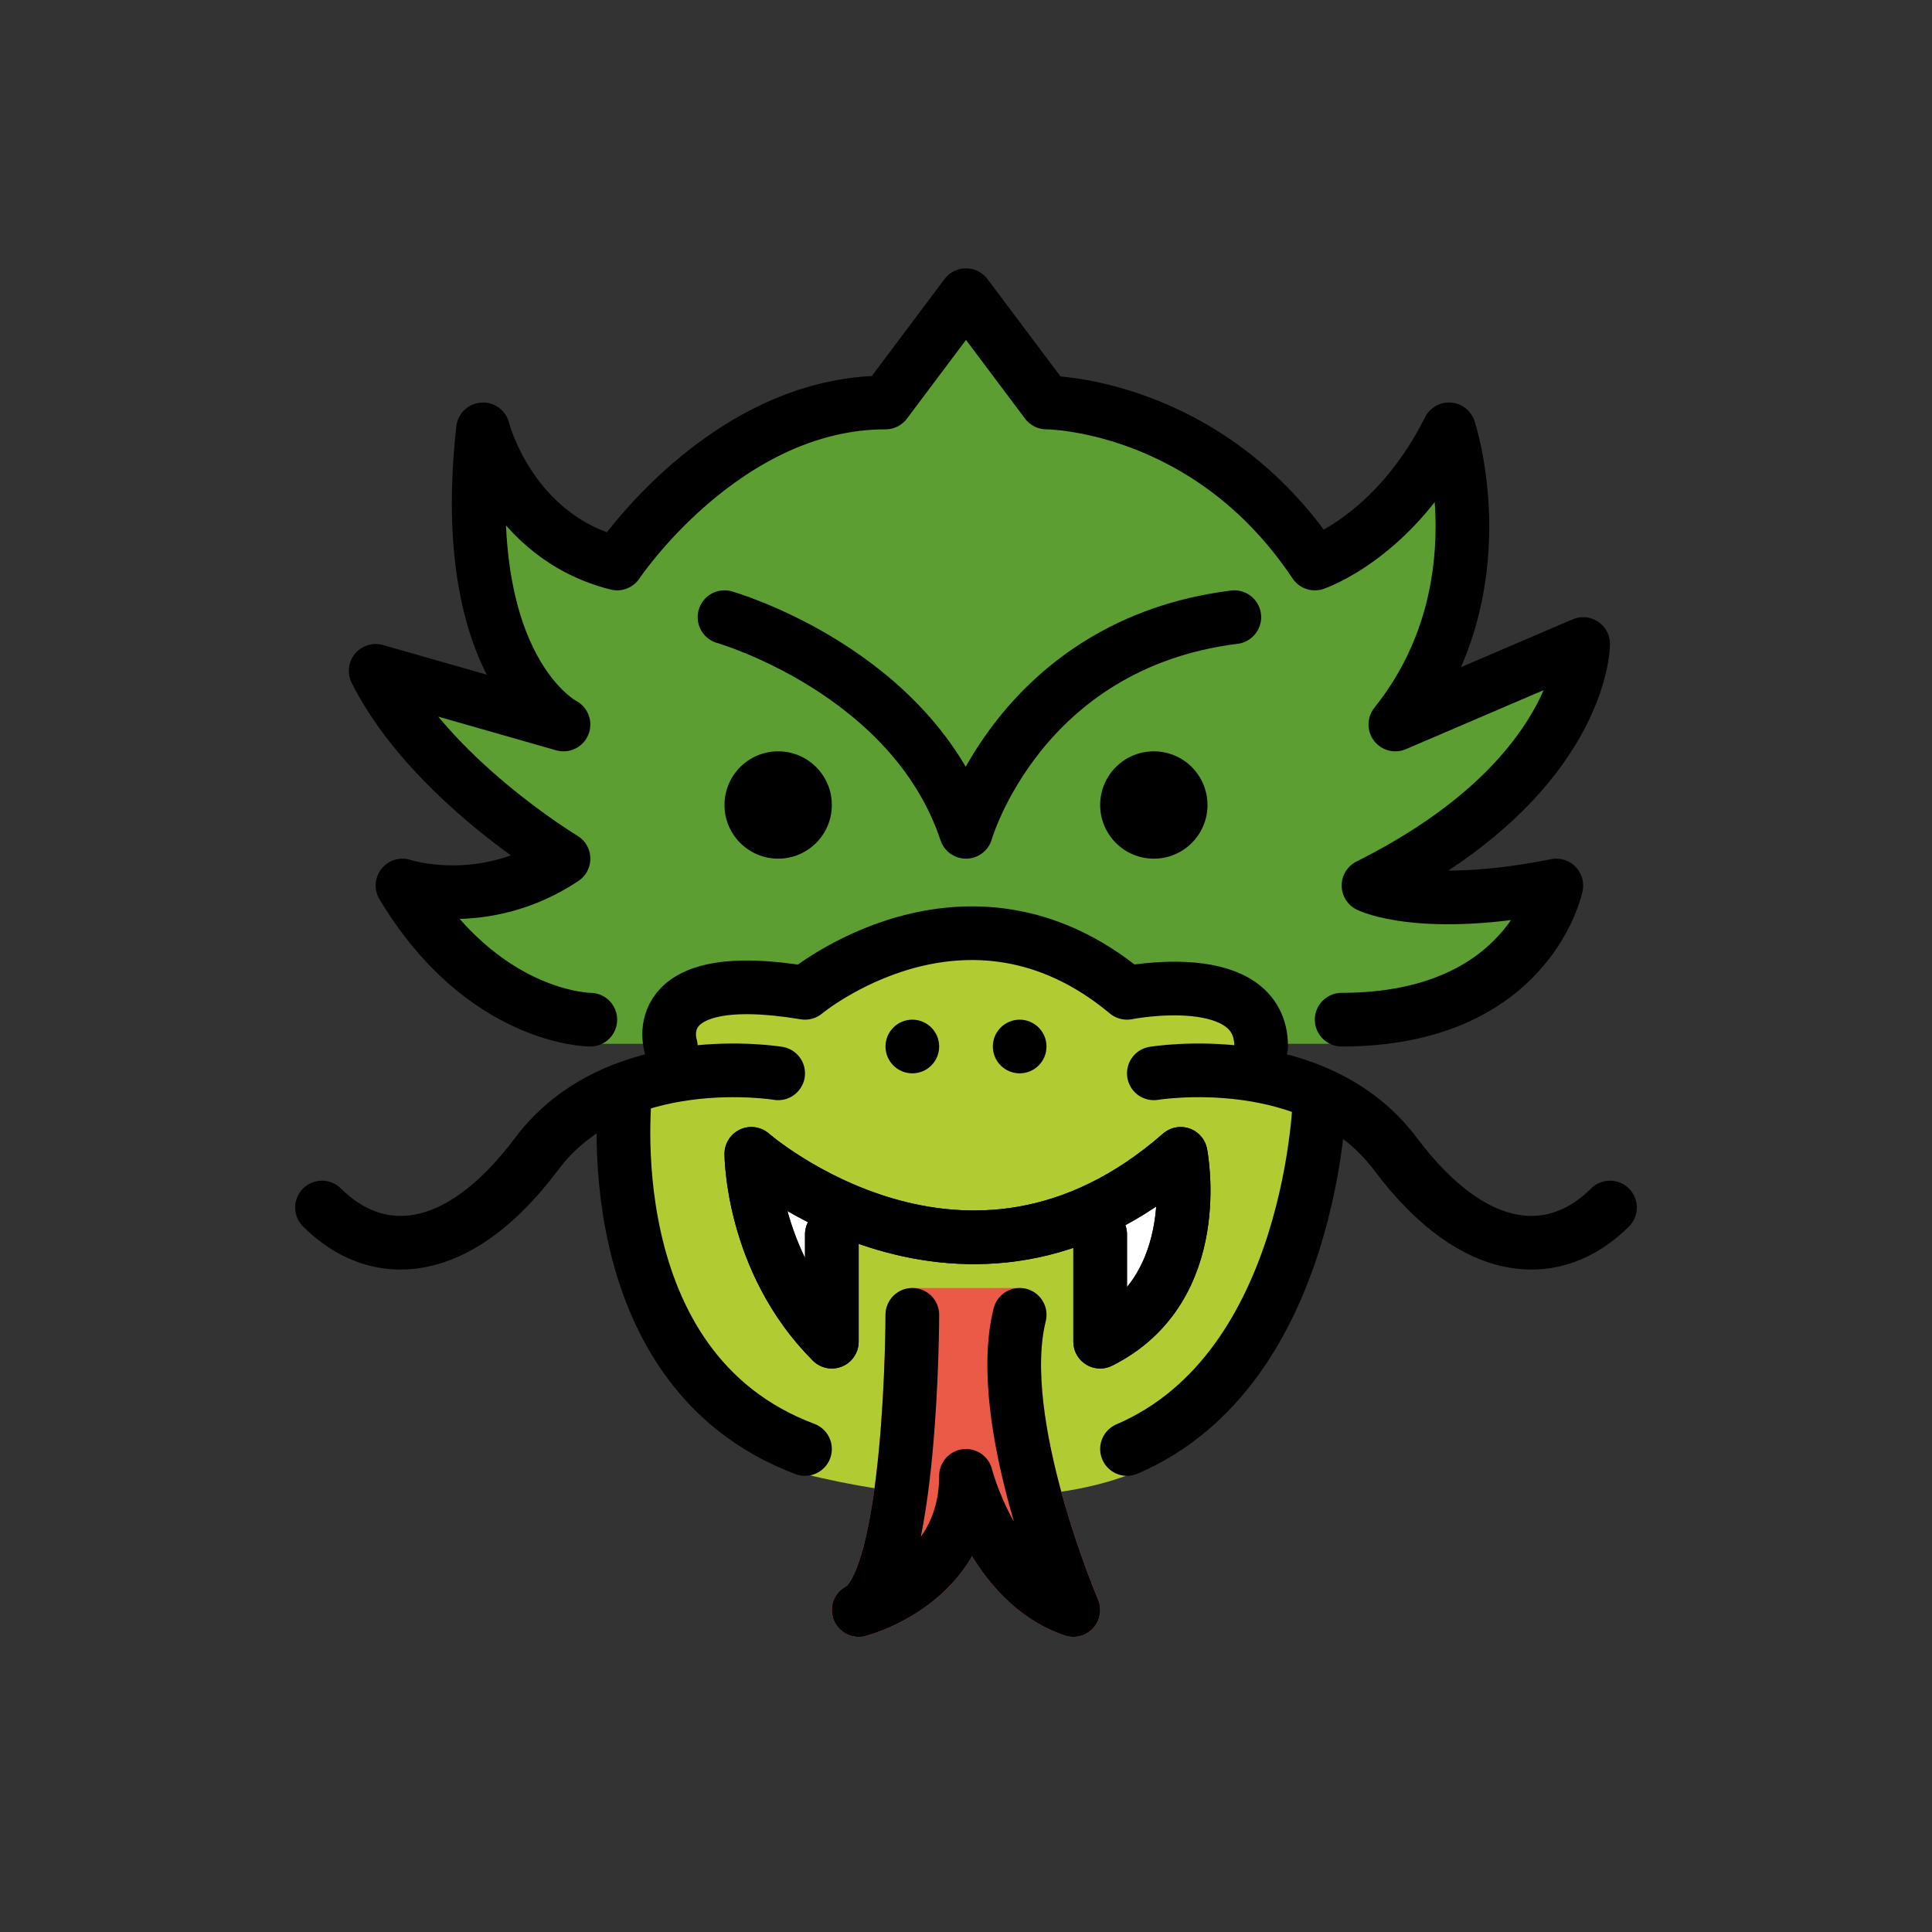 <svg xmlns="http://www.w3.org/2000/svg" viewBox="0 0 72 72" fill="currentColor" aria-hidden="true">
  <rect x="0" y="0" width="72" height="72" fill="#333333" stroke="none"/>
  <path fill="#5C9E31" stroke="#5C9E31" stroke-linecap="round" stroke-linejoin="round" stroke-miterlimit="10" stroke-width="1.8" d="M51 33c8-4 8-9 8-9l-7 3c4-5 2-11 2-11-2 4-5 5-5 5-4-6-10-6-10-6l-3-4-3 4c-6 0-10 6-10 6-4-1-5-5-5-5-1 9 3 11 3 11l-7-2c2 4 7 7 7 7-3 2-6 1-6 1 3 5 7 5 7 5h28c7 0 8-5 8-5-5 1-7 0-7 0z"/>
  <path fill="#B1CC33" stroke="#B1CC33" stroke-linecap="round" stroke-linejoin="round" stroke-miterlimit="10" stroke-width="2" d="M26 38s0-1 4.054-.929c0 0 5.947-3.964 11.893 0 0 0 4.053.947 4.053 2.929 0 0 4 3 1.894 5.992 0 0 0 3.964-5.946 7.929 0 0-3.965 1.982-11.894 0 0 0-7.267-6.07-6.054-10.921 1-4 2-5 2-5z"/>
  <path fill="#EA5A47" stroke="#EA5A47" stroke-linecap="round" stroke-linejoin="round" stroke-miterlimit="10" stroke-width="2" d="M34 49s0 10-2 11c0 0 4-1 4-5 0 0 1 4 4 5 0 0-3-7-2-11h-4z"/>
  <path fill="#FFF" d="M31 46v4c-3-3-3-7-3-7s8 7 16 0c0 0 1 5-3 7v-4"/>
  <g>
    <path fill="none" stroke="#000" stroke-linecap="round" stroke-linejoin="round" stroke-miterlimit="10" stroke-width="2" d="M31 46v4c-3-3-3-7-3-7s8 7 16 0c0 0 1 5-3 7v-4M27 23s7 2 9 8c0 0 2-7 10-8"/>
    <circle cx="29" cy="30" r="2"/>
    <circle cx="43" cy="30" r="2"/>
    <circle cx="34" cy="39" r="1"/>
    <circle cx="38" cy="39" r="1"/>
    <path fill="none" stroke="#000" stroke-linecap="round" stroke-linejoin="round" stroke-miterlimit="10" stroke-width="2" d="M34 49s0 10-2 11c0 0 4-1 4-5 0 0 1 4 4 5 0 0-3-7-2-11M22 38s-4 0-7-5c0 0 3 1 6-1 0 0-5-3-7-7l7 2s-4-2-3-11c0 0 1 4 5 5 0 0 4-6 10-6l3-4 3 4s6 0 10 6c0 0 3-1 5-5 0 0 2 6-2 11l7-3s0 5-8 9c0 0 2 1 7 0 0 0-1 5-8 5"/>
    <path fill="none" stroke="#000" stroke-linecap="round" stroke-linejoin="round" stroke-miterlimit="10" stroke-width="2" d="M25 39s-1-3 5-2c0 0 6-5 12 0 0 0 5-1 5 2M29 40s-6-1-9 3-6 4-8 2M43 40s6-1 9 3 6 4 8 2M23.315 40.571S22 51 30 54M49.189 40.783S49 51 42 54M31 46v4c-3-3-3-7-3-7s8 7 16 0c0 0 1 5-3 7v-4"/>
  </g>
</svg>
